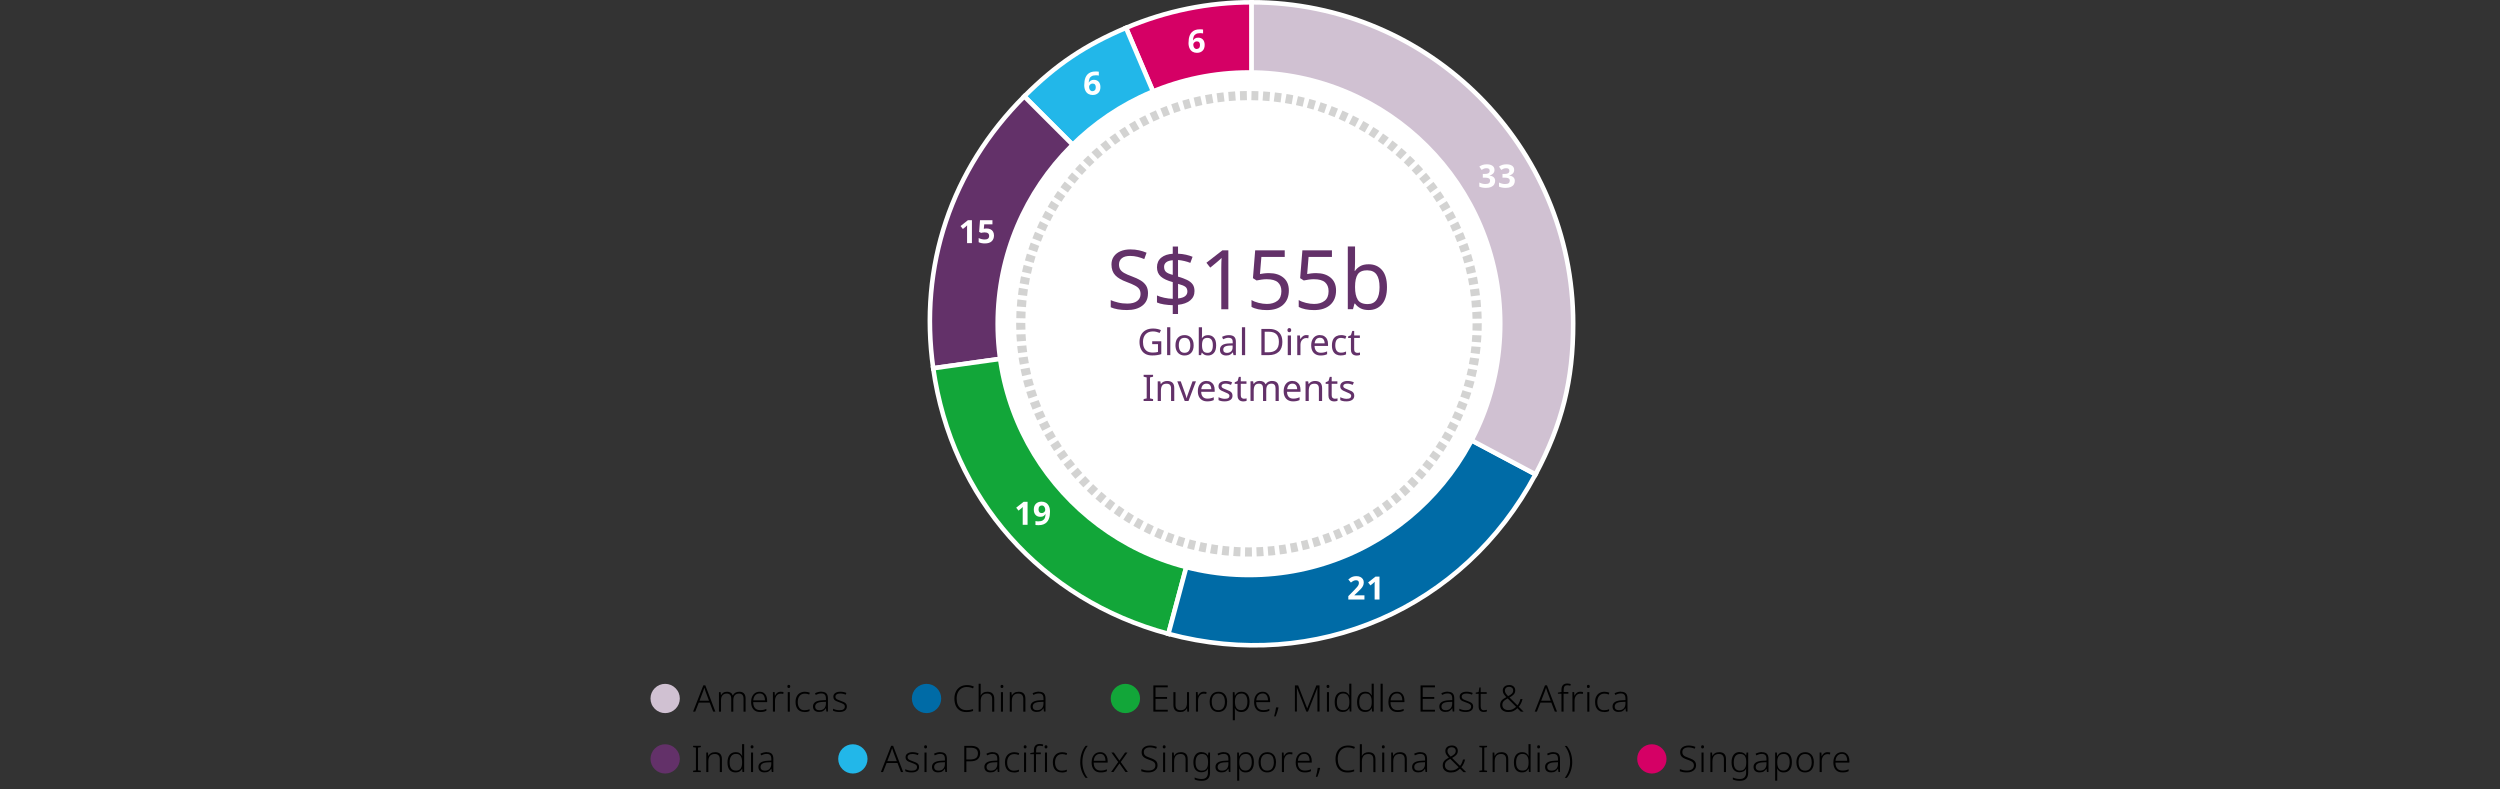 <?xml version="1.0" encoding="UTF-8"?>
<svg id="Layer_1" data-name="Layer 1" xmlns="http://www.w3.org/2000/svg" viewBox="0 0 545 172">
  <rect x="0" y="0" width="545" height="172" fill="#333333" stroke="none"/>
  <defs>
    <style>
      .cls-1, .cls-2 {
        fill: none;
      }

      .cls-3, .cls-4, .cls-5, .cls-2, .cls-6, .cls-7, .cls-8 {
        stroke-miterlimit: 10;
      }

      .cls-3, .cls-4, .cls-5, .cls-6, .cls-7, .cls-8 {
        stroke: #fff;
      }

      .cls-3, .cls-5, .cls-7, .cls-8 {
        fill-rule: evenodd;
      }

      .cls-3, .cls-9 {
        fill: #633169;
      }

      .cls-4, .cls-10 {
        fill: #d50065;
      }

      .cls-5, .cls-11 {
        fill: #006ba6;
      }

      .cls-2 {
        stroke: #d3d3d2;
        stroke-dasharray: 1.5 1;
        stroke-width: 2px;
      }

      .cls-12 {
        fill: #fff;
      }

      .cls-6, .cls-13 {
        fill: #22b7e9;
      }

      .cls-14, .cls-7 {
        fill: #d0c1d2;
      }

      .cls-15, .cls-8 {
        fill: #12a639;
      }
    </style>
  </defs>
  <g>
    <path class="cls-4" d="M272.85,70.53L245.47,6.07c8.73-3.7,17.9-5.57,27.39-5.57v70.03Z"/>
    <path class="cls-6" d="M272.85,70.53l-49.56-49.52c6.93-6.92,13.16-11.12,22.18-14.94l27.39,64.46Z"/>
    <path class="cls-3" d="M272.85,70.53l-69.41,9.75c-3.14-22.29,3.92-43.35,19.85-59.27l49.56,49.52Z"/>
    <path class="cls-8" d="M272.85,70.53l-18.14,67.65c-27.71-7.42-47.28-29.52-51.27-57.9l69.41-9.75Z"/>
    <path class="cls-5" d="M272.85,70.53l61.89,32.88c-15.59,29.3-47.95,43.36-80.03,34.77l18.14-67.65Z"/>
    <path class="cls-7" d="M272.85,70.53V.5c38.71,0,70.1,31.35,70.1,70.03,0,12.34-2.41,21.98-8.2,32.88l-61.89-32.88Z"/>
  </g>
  <path class="cls-12" d="M327.55,70.58c0,30.53-24.75,55.27-55.27,55.27s-55.28-24.75-55.28-55.27,24.75-55.28,55.28-55.28,55.27,24.75,55.27,55.28Z"/>
  <path class="cls-2" d="M322.02,70.58c0,27.47-22.27,49.75-49.75,49.75s-49.75-22.27-49.75-49.75,22.27-49.75,49.75-49.75,49.75,22.27,49.75,49.75Z"/>
  <g>
    <path class="cls-14" d="M148.2,152.27c0,.43-.08.83-.24,1.22-.16.38-.39.73-.7,1.04-.3.3-.65.53-1.03.69-.39.16-.79.24-1.22.24s-.84-.08-1.23-.24c-.39-.16-.73-.39-1.03-.69-.3-.31-.54-.65-.7-1.04-.16-.38-.24-.79-.24-1.22s.08-.83.24-1.22.39-.73.7-1.04c.3-.3.65-.53,1.03-.69.39-.16.79-.24,1.22-.24s.83.08,1.22.24c.38.16.73.39,1.04.7.3.31.54.65.7,1.04s.24.79.24,1.22Z"/>
    <g>
      <path d="M155.47,155.13l-.76-1.97h-2.37l-.78,1.97h-.47l2.24-5.73h.43l2.19,5.73h-.49ZM154.56,152.75l-.77-2.06c-.02-.07-.06-.19-.11-.35s-.1-.3-.14-.42c-.04.14-.09.28-.14.42-.05.14-.09.26-.12.36l-.79,2.06h2.07Z"/>
      <path d="M161.19,150.8c.42,0,.75.12.99.36.24.24.36.62.36,1.14v2.84h-.45v-2.82c0-.38-.09-.67-.26-.85-.17-.18-.41-.27-.7-.27-.41,0-.72.12-.94.36s-.33.6-.33,1.1v2.48h-.45v-2.82c0-.38-.09-.67-.26-.85-.17-.18-.41-.27-.7-.27-.41,0-.72.12-.94.37-.22.25-.33.63-.33,1.15v2.42h-.45v-4.26h.37l.06.67h.03c.11-.21.27-.39.48-.53.22-.15.49-.22.83-.22.31,0,.57.07.78.2.21.13.36.33.45.6h.03c.12-.26.3-.45.54-.59.25-.14.53-.21.86-.21Z"/>
      <path d="M165.6,150.8c.36,0,.67.08.91.25s.43.4.55.69c.12.29.18.63.18,1.01v.32h-3.04c0,.56.13.99.39,1.29.26.3.64.45,1.13.45.27,0,.5-.02.7-.06s.41-.12.65-.22v.42c-.21.1-.42.17-.63.21-.21.04-.45.06-.73.06-.63,0-1.12-.19-1.46-.58s-.51-.92-.51-1.59c0-.43.07-.82.22-1.16.15-.34.36-.6.64-.8.28-.19.61-.29,1.01-.29ZM165.59,151.18c-.39,0-.71.13-.95.39-.24.26-.39.63-.43,1.11h2.55c0-.45-.09-.81-.28-1.09-.19-.28-.49-.42-.89-.42Z"/>
      <path d="M170.23,150.8c.22,0,.42.02.58.07l-.06.42c-.09-.02-.17-.04-.26-.05-.09-.01-.18-.02-.27-.02-.4,0-.71.14-.93.43-.23.29-.34.67-.34,1.14v2.34h-.46v-4.26h.38l.05.8h.02c.11-.24.27-.45.48-.62.22-.17.48-.26.8-.26Z"/>
      <path d="M171.95,149.3c.21,0,.32.12.32.34s-.11.35-.32.35-.3-.12-.3-.35.1-.34.3-.34ZM172.18,150.88v4.26h-.45v-4.26h.45Z"/>
      <path d="M175.38,155.21c-.62,0-1.11-.19-1.44-.57-.34-.38-.51-.92-.51-1.61,0-.48.08-.88.26-1.21.17-.33.41-.59.72-.76.31-.17.66-.26,1.07-.26.21,0,.4.02.58.06.18.04.34.09.48.15l-.13.4c-.3-.13-.61-.2-.93-.2-.5,0-.89.16-1.16.49-.27.33-.41.77-.41,1.33s.12.97.36,1.3c.24.33.61.5,1.11.5.21,0,.41-.02.6-.06s.35-.1.5-.17v.41c-.14.07-.3.12-.48.16-.18.04-.39.06-.62.06Z"/>
      <path d="M179.07,150.8c.48,0,.84.12,1.07.35.23.23.35.6.35,1.11v2.86h-.34l-.09-.72h-.02c-.15.24-.34.43-.56.58-.22.15-.53.22-.93.22s-.73-.1-.96-.3c-.24-.2-.36-.5-.36-.89,0-.42.17-.74.52-.97.34-.22.85-.35,1.52-.38l.78-.04v-.3c0-.42-.08-.72-.25-.89-.17-.17-.42-.26-.74-.26-.22,0-.43.03-.63.08-.2.06-.41.14-.61.24l-.14-.37c.2-.1.42-.18.66-.25.24-.06.49-.1.74-.1ZM180.05,152.99l-.72.03c-.54.02-.95.11-1.22.28s-.4.41-.4.73c0,.26.08.46.25.6.17.14.39.2.68.2.44,0,.79-.13,1.03-.38.24-.25.37-.6.38-1.06v-.41Z"/>
      <path d="M184.62,154c0,.39-.14.69-.43.9-.29.21-.69.31-1.22.31-.3,0-.56-.03-.79-.08s-.42-.12-.57-.19v-.44c.19.1.4.17.64.24.24.06.49.09.74.09.42,0,.72-.07.9-.21.19-.14.28-.33.28-.58s-.1-.42-.29-.54c-.19-.13-.49-.25-.88-.39-.26-.09-.49-.18-.69-.27-.2-.09-.36-.21-.47-.36-.11-.15-.17-.34-.17-.6,0-.34.14-.61.42-.8.28-.19.65-.29,1.11-.29.26,0,.49.03.72.08.22.05.42.11.6.19l-.16.38c-.17-.07-.35-.14-.56-.18s-.42-.07-.62-.07c-.34,0-.6.06-.78.18-.19.12-.28.29-.28.51,0,.17.05.3.14.4.09.1.22.18.39.26.17.07.38.15.62.24.25.09.48.18.68.27.21.1.37.22.49.37.12.15.18.35.18.6Z"/>
    </g>
  </g>
  <g>
    <path class="cls-15" d="M248.53,152.27c0,.43-.08.83-.24,1.22-.16.38-.39.73-.7,1.04-.3.3-.65.53-1.03.69-.39.16-.79.24-1.22.24s-.84-.08-1.23-.24c-.39-.16-.73-.39-1.03-.69-.3-.31-.54-.65-.7-1.04-.16-.38-.24-.79-.24-1.22s.08-.83.24-1.22.39-.73.7-1.04c.3-.3.65-.53,1.03-.69.39-.16.79-.24,1.22-.24s.83.08,1.22.24c.38.16.73.39,1.04.7.3.31.54.65.7,1.04s.24.79.24,1.22Z"/>
    <g>
      <path d="M254.57,155.13h-3.14v-5.71h3.14v.42h-2.67v2.1h2.52v.41h-2.52v2.38h2.67v.42Z"/>
      <path d="M259.21,150.88v4.26h-.38l-.06-.73h-.02c-.12.23-.3.42-.54.58-.24.16-.54.23-.91.23-1,0-1.5-.52-1.5-1.55v-2.78h.46v2.75c0,.41.09.71.27.9.18.19.45.29.82.29.94,0,1.41-.54,1.41-1.62v-2.32h.46Z"/>
      <path d="M262.45,150.8c.22,0,.42.02.58.07l-.06.42c-.09-.02-.17-.04-.26-.05-.09-.01-.18-.02-.27-.02-.4,0-.71.14-.93.43-.23.29-.34.67-.34,1.14v2.34h-.46v-4.26h.38l.05.8h.02c.11-.24.27-.45.48-.62.22-.17.48-.26.8-.26Z"/>
      <path d="M267.51,153c0,.44-.07.83-.22,1.16-.15.33-.36.59-.65.77-.29.18-.63.28-1.04.28s-.73-.09-1.02-.27c-.28-.18-.5-.44-.65-.77s-.23-.72-.23-1.17c0-.69.17-1.23.52-1.62.34-.39.81-.58,1.41-.58.41,0,.75.09,1.03.28.28.18.49.44.64.77.14.33.22.72.22,1.16ZM264.17,153c0,.54.11.98.34,1.32.23.33.59.5,1.08.5s.86-.17,1.09-.5c.23-.33.35-.77.35-1.32,0-.35-.05-.66-.14-.94-.1-.27-.25-.48-.46-.64-.21-.15-.48-.23-.82-.23-.49,0-.85.16-1.09.48-.24.32-.36.76-.36,1.33Z"/>
      <path d="M270.66,150.8c.54,0,.97.18,1.28.55s.46.91.46,1.64-.16,1.28-.48,1.66c-.32.38-.75.57-1.3.57-.38,0-.68-.08-.91-.24-.23-.16-.39-.35-.5-.58h-.03c0,.14.01.29.02.44s.01.3.01.44v1.74h-.46v-6.14h.38l.06.8h.02c.11-.23.28-.44.51-.62s.55-.26.94-.26ZM270.6,151.2c-.47,0-.82.15-1.04.44s-.34.72-.34,1.28v.08c0,.61.11,1.06.33,1.36.22.3.56.45,1.02.45s.77-.16,1.01-.49c.23-.33.35-.78.35-1.36s-.11-1.01-.33-1.32-.55-.46-1-.46Z"/>
      <path d="M275.25,150.8c.36,0,.67.08.91.25s.43.4.55.69c.12.29.18.63.18,1.01v.32h-3.04c0,.56.13.99.39,1.29.26.3.64.45,1.13.45.27,0,.5-.02.7-.06s.41-.12.65-.22v.42c-.21.1-.42.17-.63.21-.21.04-.45.06-.73.06-.63,0-1.12-.19-1.46-.58s-.51-.92-.51-1.59c0-.43.07-.82.22-1.16.15-.34.36-.6.64-.8.28-.19.61-.29,1.01-.29ZM275.25,151.18c-.39,0-.71.13-.95.39-.24.26-.39.63-.43,1.11h2.55c0-.45-.09-.81-.28-1.09-.19-.28-.49-.42-.89-.42Z"/>
      <path d="M278.67,154.2l.03.1c-.06.29-.15.6-.26.94-.11.34-.22.65-.34.93h-.34c.2-.71.34-1.36.42-1.96h.5Z"/>
      <path d="M284.78,155.13l-2.05-5.22h-.03c.01.14.02.31.02.5s0,.39,0,.6v4.11h-.43v-5.71h.7l1.97,5.01h.02l1.99-5.01h.69v5.71h-.46v-4.16c0-.18,0-.37,0-.55,0-.19.01-.35.02-.5h-.02l-2.06,5.22h-.38Z"/>
      <path d="M289.49,149.3c.21,0,.32.12.32.34s-.11.35-.32.35-.3-.12-.3-.35.1-.34.3-.34ZM289.72,150.88v4.26h-.45v-4.26h.45Z"/>
      <path d="M292.74,155.21c-.57,0-1.01-.18-1.32-.55s-.46-.9-.46-1.61.16-1.3.48-1.68.77-.58,1.33-.58c.36,0,.65.08.87.23.22.15.39.35.5.58h.03c0-.13-.01-.27-.02-.42,0-.15-.01-.29-.01-.41v-1.73h.46v6.08h-.37l-.06-.74h-.02c-.11.22-.28.42-.5.58-.22.16-.53.24-.9.24ZM292.8,154.82c.49,0,.84-.15,1.05-.45s.31-.73.31-1.29v-.08c0-.59-.1-1.04-.31-1.35-.21-.31-.55-.47-1.02-.47s-.81.16-1.04.48c-.23.32-.35.78-.35,1.38s.11,1.02.34,1.32c.22.3.56.45,1.02.45Z"/>
      <path d="M297.62,155.21c-.57,0-1.01-.18-1.32-.55s-.46-.9-.46-1.61.16-1.3.48-1.68.77-.58,1.33-.58c.36,0,.65.08.87.23.22.15.39.35.5.58h.03c0-.13-.01-.27-.02-.42,0-.15-.01-.29-.01-.41v-1.73h.46v6.08h-.37l-.06-.74h-.02c-.11.22-.28.42-.5.58-.22.16-.53.24-.9.24ZM297.68,154.82c.49,0,.84-.15,1.05-.45s.31-.73.31-1.29v-.08c0-.59-.1-1.04-.31-1.35-.21-.31-.55-.47-1.02-.47s-.81.16-1.04.48c-.23.32-.35.78-.35,1.38s.11,1.02.34,1.32c.22.3.56.45,1.02.45Z"/>
      <path d="M301.43,155.13h-.46v-6.08h.46v6.08Z"/>
      <path d="M304.53,150.8c.36,0,.67.08.91.25s.43.4.55.69c.12.29.18.63.18,1.01v.32h-3.04c0,.56.13.99.39,1.29.26.3.64.45,1.13.45.27,0,.5-.02.7-.06s.41-.12.65-.22v.42c-.21.1-.42.17-.63.21-.21.04-.45.06-.73.06-.63,0-1.12-.19-1.46-.58s-.51-.92-.51-1.59c0-.43.07-.82.22-1.16.15-.34.36-.6.64-.8.28-.19.61-.29,1.01-.29ZM304.53,151.18c-.39,0-.71.13-.95.39-.24.26-.39.63-.43,1.11h2.55c0-.45-.09-.81-.28-1.09-.19-.28-.49-.42-.89-.42Z"/>
      <path d="M312.82,155.13h-3.14v-5.71h3.14v.42h-2.67v2.1h2.52v.41h-2.52v2.38h2.67v.42Z"/>
      <path d="M315.61,150.8c.48,0,.84.12,1.07.35.23.23.35.6.35,1.11v2.86h-.34l-.09-.72h-.02c-.15.24-.34.43-.56.58-.22.15-.53.22-.93.22s-.73-.1-.96-.3c-.24-.2-.36-.5-.36-.89,0-.42.17-.74.52-.97.34-.22.85-.35,1.52-.38l.78-.04v-.3c0-.42-.08-.72-.25-.89-.17-.17-.42-.26-.74-.26-.22,0-.43.03-.63.08-.2.06-.41.14-.61.24l-.14-.37c.2-.1.42-.18.66-.25.24-.06.49-.1.74-.1ZM316.58,152.99l-.72.03c-.54.02-.95.11-1.22.28s-.4.41-.4.73c0,.26.08.46.25.6.17.14.39.2.68.2.44,0,.79-.13,1.03-.38.24-.25.37-.6.38-1.06v-.41Z"/>
      <path d="M321.15,154c0,.39-.14.69-.43.9-.29.21-.69.31-1.22.31-.3,0-.56-.03-.79-.08s-.42-.12-.57-.19v-.44c.19.1.4.17.64.24.24.06.49.09.74.09.42,0,.72-.07.9-.21.19-.14.28-.33.28-.58s-.1-.42-.29-.54c-.19-.13-.49-.25-.88-.39-.26-.09-.49-.18-.69-.27-.2-.09-.36-.21-.47-.36-.11-.15-.17-.34-.17-.6,0-.34.14-.61.42-.8.28-.19.65-.29,1.11-.29.26,0,.49.03.72.08.22.05.42.11.6.19l-.16.38c-.17-.07-.35-.14-.56-.18s-.42-.07-.62-.07c-.34,0-.6.06-.78.18-.19.12-.28.29-.28.51,0,.17.05.3.14.4.09.1.22.18.39.26.17.07.38.15.62.24.25.09.48.18.68.27.21.1.37.22.49.37.12.15.18.35.18.6Z"/>
      <path d="M323.51,154.83c.12,0,.23,0,.34-.03.11-.02.2-.04.28-.07v.37c-.09.03-.19.06-.3.08-.11.02-.24.03-.38.03-.35,0-.62-.1-.82-.3s-.29-.52-.29-.96v-2.7h-.63v-.26l.63-.14.16-.98h.29v1.02h1.31v.37h-1.31v2.69c0,.6.24.9.72.9Z"/>
      <path d="M329.01,149.33c.39,0,.71.11.95.32.24.21.36.5.36.88,0,.35-.12.64-.35.88-.23.23-.53.45-.9.64l1.74,1.73c.15-.18.28-.38.38-.62.11-.24.19-.49.26-.76h.46c-.16.67-.43,1.23-.82,1.68l1.06,1.06h-.61l-.75-.75c-.25.25-.52.45-.83.6-.31.16-.69.23-1.15.23-.53,0-.96-.13-1.29-.4-.33-.26-.49-.64-.49-1.14,0-.29.05-.53.16-.73.11-.2.26-.38.46-.53.2-.15.44-.3.72-.45-.22-.23-.41-.46-.55-.67-.14-.21-.22-.46-.22-.74,0-.37.12-.67.38-.89.25-.22.59-.33,1.02-.33ZM328.68,152.26c-.25.13-.46.25-.63.38-.17.13-.31.27-.4.43-.09.16-.14.36-.14.59,0,.36.12.64.36.84.24.2.56.3.95.3s.72-.07.98-.2c.26-.13.5-.3.71-.51l-1.84-1.83ZM329,149.72c-.28,0-.5.07-.67.22-.17.15-.26.35-.26.6,0,.22.06.42.18.6.12.18.3.39.52.62.36-.18.64-.37.82-.55.19-.19.28-.42.28-.69,0-.25-.08-.44-.24-.58-.16-.14-.37-.22-.64-.22Z"/>
      <path d="M338.95,155.13l-.76-1.97h-2.37l-.78,1.97h-.47l2.24-5.73h.43l2.19,5.73h-.49ZM338.05,152.75l-.77-2.06c-.02-.07-.06-.19-.11-.35s-.1-.3-.14-.42c-.04.14-.09.28-.14.42-.05.14-.09.26-.12.36l-.79,2.06h2.07Z"/>
      <path d="M341.88,151.24h-1.02v3.89h-.46v-3.89h-.78v-.25l.78-.14v-.42c0-.49.1-.85.32-1.08.21-.23.53-.35.96-.35.15,0,.29.01.41.04s.23.05.34.08l-.1.38c-.1-.03-.2-.06-.31-.08-.11-.02-.22-.03-.33-.03-.29,0-.5.08-.62.24-.13.16-.19.43-.19.79v.44h1.02v.37Z"/>
      <path d="M344.53,150.8c.22,0,.42.02.58.07l-.06.42c-.09-.02-.17-.04-.26-.05-.09-.01-.18-.02-.27-.02-.4,0-.71.14-.93.43-.23.29-.34.67-.34,1.14v2.34h-.46v-4.26h.38l.05.8h.02c.11-.24.27-.45.48-.62.22-.17.48-.26.8-.26Z"/>
      <path d="M346.25,149.3c.21,0,.32.12.32.34s-.11.35-.32.35-.3-.12-.3-.35.1-.34.3-.34ZM346.48,150.88v4.26h-.45v-4.26h.45Z"/>
      <path d="M349.68,155.21c-.62,0-1.11-.19-1.44-.57-.34-.38-.51-.92-.51-1.61,0-.48.08-.88.26-1.21.17-.33.41-.59.72-.76.31-.17.66-.26,1.07-.26.21,0,.4.02.58.06.18.04.34.09.48.15l-.13.4c-.3-.13-.61-.2-.93-.2-.5,0-.89.16-1.16.49-.27.33-.41.77-.41,1.33s.12.97.36,1.3c.24.33.61.5,1.11.5.21,0,.41-.02.6-.06s.35-.1.5-.17v.41c-.14.07-.3.12-.48.16-.18.04-.39.06-.62.06Z"/>
      <path d="M353.37,150.8c.48,0,.84.12,1.07.35.23.23.35.6.35,1.11v2.86h-.34l-.09-.72h-.02c-.15.24-.34.43-.56.58-.22.15-.53.22-.93.22s-.73-.1-.96-.3c-.24-.2-.36-.5-.36-.89,0-.42.17-.74.52-.97.34-.22.85-.35,1.52-.38l.78-.04v-.3c0-.42-.08-.72-.25-.89-.17-.17-.42-.26-.74-.26-.22,0-.43.03-.63.08-.2.06-.41.14-.61.24l-.14-.37c.2-.1.42-.18.66-.25.24-.06.49-.1.74-.1ZM354.35,152.99l-.72.03c-.54.02-.95.11-1.22.28s-.4.41-.4.73c0,.26.08.46.25.6.17.14.39.2.68.2.44,0,.79-.13,1.03-.38.24-.25.37-.6.38-1.06v-.41Z"/>
    </g>
  </g>
  <g>
    <g>
      <path d="M210.8,149.76c-.47,0-.87.11-1.21.32-.34.21-.59.5-.77.88s-.27.81-.27,1.32.08.96.24,1.34c.16.38.4.67.72.88.32.21.72.31,1.2.31.28,0,.53-.02.76-.06.23-.04.45-.1.66-.16v.4c-.2.08-.42.13-.65.18-.24.04-.51.06-.82.06-.58,0-1.06-.12-1.44-.37-.39-.25-.68-.59-.87-1.03-.19-.44-.29-.96-.29-1.55s.11-1.07.32-1.51c.22-.44.53-.79.94-1.04.41-.25.9-.38,1.48-.38s1.06.11,1.5.32l-.18.4c-.42-.2-.86-.3-1.32-.3Z"/>
      <path d="M213.79,149.05v1.95c0,.21,0,.42-.02.61h.03c.11-.24.28-.43.53-.58.25-.16.55-.23.91-.23.49,0,.86.12,1.12.38s.39.64.39,1.18v2.78h-.46v-2.75c0-.41-.09-.7-.28-.9-.18-.19-.45-.29-.81-.29-.94,0-1.41.54-1.41,1.62v2.32h-.45v-6.08h.45Z"/>
      <path d="M218.42,149.3c.21,0,.32.12.32.34s-.11.35-.32.35-.3-.12-.3-.35.1-.34.3-.34ZM218.65,150.88v4.26h-.45v-4.26h.45Z"/>
      <path d="M222.05,150.8c.49,0,.86.12,1.11.38.26.25.38.64.38,1.18v2.78h-.46v-2.75c0-.41-.09-.7-.28-.9-.18-.19-.45-.29-.81-.29-.94,0-1.41.54-1.41,1.62v2.32h-.45v-4.26h.37l.06.74h.03c.11-.24.29-.43.53-.58.24-.16.54-.23.91-.23Z"/>
      <path d="M226.5,150.8c.48,0,.84.12,1.07.35.23.23.35.6.35,1.11v2.86h-.34l-.09-.72h-.02c-.15.24-.34.43-.56.58-.22.15-.53.22-.93.22s-.73-.1-.96-.3c-.24-.2-.36-.5-.36-.89,0-.42.17-.74.52-.97.34-.22.85-.35,1.52-.38l.78-.04v-.3c0-.42-.08-.72-.25-.89-.17-.17-.42-.26-.74-.26-.22,0-.43.03-.63.08-.2.06-.41.14-.61.24l-.14-.37c.2-.1.42-.18.66-.25.24-.06.49-.1.74-.1ZM227.48,152.99l-.72.03c-.54.02-.95.11-1.22.28s-.4.41-.4.73c0,.26.08.46.25.6.17.14.39.2.68.2.44,0,.79-.13,1.03-.38.24-.25.37-.6.38-1.06v-.41Z"/>
    </g>
    <path class="cls-11" d="M205.18,152.27c0,.43-.08.83-.24,1.22-.16.38-.39.73-.7,1.04-.3.3-.64.53-1.03.69-.39.16-.79.24-1.22.24s-.84-.08-1.23-.24c-.39-.16-.73-.39-1.03-.69-.3-.31-.54-.65-.7-1.04-.16-.38-.24-.79-.24-1.22s.08-.83.24-1.22c.16-.39.39-.73.7-1.04.3-.3.64-.53,1.03-.69.39-.16.79-.24,1.22-.24s.84.08,1.22.24c.38.16.73.39,1.04.7.31.31.54.65.7,1.04s.24.79.24,1.22Z"/>
  </g>
  <g>
    <path class="cls-9" d="M148.2,165.44c0,.43-.08.83-.24,1.22-.16.38-.39.73-.7,1.04-.3.3-.64.53-1.03.69-.39.16-.79.24-1.22.24s-.84-.08-1.23-.24c-.39-.16-.73-.39-1.03-.69-.31-.31-.54-.65-.7-1.04-.16-.38-.24-.79-.24-1.22s.08-.83.24-1.22.39-.73.7-1.04c.3-.3.64-.53,1.03-.69.39-.16.79-.24,1.22-.24s.83.08,1.22.24c.38.16.73.39,1.04.7.31.31.53.65.7,1.04.16.39.24.79.24,1.22Z"/>
    <g>
      <path d="M152.78,168.31h-1.68v-.29l.61-.09v-4.95l-.61-.1v-.29h1.68v.29l-.61.1v4.95l.61.09v.29Z"/>
      <path d="M155.89,163.97c.49,0,.86.13,1.11.38.26.25.38.64.38,1.18v2.78h-.46v-2.75c0-.41-.09-.7-.28-.9s-.45-.29-.81-.29c-.94,0-1.41.54-1.41,1.62v2.32h-.45v-4.26h.37l.06.74h.03c.11-.23.29-.43.53-.58.24-.15.54-.23.91-.23Z"/>
      <path d="M160.37,168.39c-.57,0-1.01-.18-1.32-.55s-.46-.9-.46-1.61.16-1.3.48-1.68c.32-.38.77-.58,1.33-.58.36,0,.65.08.87.23s.39.35.5.58h.03c0-.13-.01-.27-.02-.42,0-.15-.01-.29-.01-.41v-1.73h.46v6.08h-.37l-.06-.74h-.02c-.11.22-.28.42-.5.58-.22.16-.53.24-.9.24ZM160.42,167.99c.49,0,.84-.15,1.05-.45.21-.3.31-.73.31-1.29v-.08c0-.59-.1-1.04-.31-1.35s-.55-.47-1.02-.47-.81.16-1.04.48c-.23.32-.35.78-.35,1.38s.11,1.02.34,1.32c.22.3.56.45,1.02.45Z"/>
      <path d="M163.94,162.47c.21,0,.32.11.32.34s-.11.35-.32.35-.3-.12-.3-.35.1-.34.3-.34ZM164.17,164.05v4.26h-.45v-4.26h.45Z"/>
      <path d="M167.17,163.98c.48,0,.84.12,1.07.35s.35.61.35,1.11v2.86h-.34l-.09-.72h-.02c-.15.24-.34.43-.56.58-.22.15-.53.22-.93.22s-.73-.1-.96-.3-.36-.5-.36-.89c0-.42.17-.74.52-.97.34-.22.85-.35,1.52-.38l.78-.04v-.3c0-.42-.08-.72-.25-.89s-.42-.26-.74-.26c-.22,0-.43.03-.63.08-.2.06-.41.14-.61.24l-.14-.37c.2-.1.42-.18.66-.25.24-.06.49-.1.74-.1ZM168.14,166.16l-.72.03c-.54.02-.95.11-1.22.28s-.4.41-.4.73c0,.26.08.46.25.6.17.14.39.2.68.2.44,0,.79-.12,1.03-.38.24-.25.37-.6.38-1.06v-.41Z"/>
    </g>
  </g>
  <g>
    <path class="cls-10" d="M363.3,165.44c0,.43-.08.83-.24,1.22-.16.38-.39.73-.7,1.04-.3.3-.64.53-1.03.69-.39.16-.79.24-1.22.24s-.84-.08-1.23-.24c-.39-.16-.73-.39-1.03-.69-.31-.31-.54-.65-.7-1.04-.16-.38-.24-.79-.24-1.22s.08-.83.24-1.22.39-.73.7-1.04c.3-.3.64-.53,1.03-.69.39-.16.79-.24,1.22-.24s.83.08,1.22.24c.38.16.73.39,1.04.7.31.31.53.65.7,1.04.16.39.24.79.24,1.22Z"/>
    <g>
      <path d="M369.74,166.82c0,.34-.08.63-.26.86s-.41.41-.7.53c-.3.12-.64.18-1.02.18-.34,0-.64-.02-.9-.07-.26-.05-.47-.11-.66-.18v-.46c.2.08.44.15.71.21.27.06.56.09.88.09.44,0,.79-.09,1.07-.28.27-.19.41-.47.41-.84,0-.22-.05-.41-.16-.56-.1-.15-.26-.27-.48-.38-.22-.11-.49-.22-.83-.33-.32-.11-.6-.23-.82-.36-.23-.13-.41-.3-.53-.5-.12-.2-.18-.45-.18-.76s.08-.58.24-.79c.16-.21.37-.38.65-.49.27-.11.59-.17.94-.17.28,0,.54.03.79.08.25.05.49.13.71.22l-.16.4c-.45-.19-.9-.29-1.36-.29-.4,0-.72.09-.96.26-.25.17-.37.43-.37.76,0,.25.05.44.16.59.11.15.26.27.46.37.2.1.45.2.74.3.34.12.63.24.87.37.24.13.43.29.56.48s.2.44.2.74Z"/>
      <path d="M371.15,162.47c.21,0,.32.11.32.34s-.11.35-.32.35-.3-.12-.3-.35.1-.34.3-.34ZM371.38,164.05v4.26h-.45v-4.26h.45Z"/>
      <path d="M374.78,163.97c.49,0,.86.13,1.11.38.26.25.38.64.38,1.18v2.78h-.46v-2.75c0-.41-.09-.7-.28-.9s-.45-.29-.81-.29c-.94,0-1.41.54-1.41,1.62v2.32h-.45v-4.26h.37l.06.74h.03c.11-.23.29-.43.53-.58.24-.15.54-.23.91-.23Z"/>
      <path d="M379.28,163.97c.34,0,.61.06.84.19.22.13.4.31.53.54h.02l.07-.65h.37v4.39c0,.56-.14,1-.43,1.31-.29.31-.75.47-1.4.47-.32,0-.6-.03-.85-.08-.25-.05-.47-.12-.67-.21v-.44c.2.1.43.18.69.24.26.06.54.09.84.09.46,0,.81-.12,1.03-.37.22-.25.33-.58.33-1v-.25c0-.11,0-.22,0-.34,0-.11.01-.22.02-.33h-.02c-.12.28-.3.49-.54.62s-.54.21-.88.21c-.55,0-.99-.19-1.29-.56-.31-.37-.46-.91-.46-1.62s.15-1.23.46-1.64.75-.6,1.34-.6ZM379.33,164.37c-.46,0-.8.16-1.03.48-.23.32-.34.78-.34,1.36s.11,1.02.34,1.33c.23.3.56.46.99.46.35,0,.63-.07.83-.22s.34-.34.43-.59c.08-.25.13-.54.13-.86v-.27c0-.54-.1-.96-.3-1.26-.2-.29-.55-.44-1.04-.44Z"/>
      <path d="M384.11,163.98c.48,0,.84.12,1.07.35s.35.61.35,1.11v2.86h-.34l-.09-.72h-.02c-.15.24-.34.43-.56.58-.22.15-.53.22-.93.22s-.73-.1-.96-.3-.36-.5-.36-.89c0-.42.17-.74.52-.97.34-.22.85-.35,1.52-.38l.78-.04v-.3c0-.42-.08-.72-.25-.89s-.42-.26-.74-.26c-.22,0-.43.03-.63.08-.2.06-.41.14-.61.24l-.14-.37c.2-.1.42-.18.66-.25.24-.06.49-.1.74-.1ZM385.09,166.16l-.72.03c-.54.02-.95.11-1.22.28s-.4.41-.4.73c0,.26.08.46.25.6.17.14.39.2.68.2.44,0,.79-.12,1.03-.38.24-.25.37-.6.38-1.06v-.41Z"/>
      <path d="M388.89,163.97c.54,0,.97.18,1.28.55s.46.91.46,1.64-.16,1.28-.48,1.66c-.32.38-.75.57-1.3.57-.38,0-.68-.08-.91-.24-.23-.16-.39-.35-.5-.58h-.03c0,.14.01.29.02.44s.01.3.01.44v1.74h-.46v-6.14h.38l.06.8h.02c.11-.23.28-.44.51-.62.23-.18.55-.26.94-.26ZM388.82,164.37c-.47,0-.82.15-1.04.44-.22.3-.34.72-.34,1.28v.08c0,.61.11,1.06.33,1.36.22.3.56.45,1.02.45s.77-.16,1.01-.49c.23-.33.35-.78.35-1.36s-.11-1.01-.33-1.32-.55-.46-1-.46Z"/>
      <path d="M395.42,166.18c0,.44-.07.83-.22,1.16-.15.33-.36.59-.65.77-.29.18-.63.28-1.04.28s-.73-.09-1.02-.27-.5-.44-.65-.77-.23-.72-.23-1.17c0-.69.17-1.23.52-1.62.34-.39.81-.58,1.41-.58.41,0,.75.09,1.03.28.28.18.49.44.64.77.14.33.22.72.22,1.16ZM392.09,166.18c0,.54.11.98.34,1.32.23.33.59.5,1.08.5s.86-.17,1.09-.5c.23-.33.35-.77.35-1.32,0-.35-.05-.66-.14-.94s-.25-.49-.46-.64c-.21-.15-.48-.23-.82-.23-.49,0-.85.16-1.09.48-.24.32-.36.76-.36,1.33Z"/>
      <path d="M398.42,163.98c.22,0,.42.02.58.07l-.06.42c-.09-.02-.17-.04-.26-.05-.09-.01-.18-.02-.27-.02-.4,0-.71.14-.93.43-.23.29-.34.67-.34,1.14v2.34h-.46v-4.26h.38l.05.8h.02c.11-.24.27-.45.48-.62.22-.17.48-.26.8-.26Z"/>
      <path d="M401.53,163.97c.36,0,.67.08.91.25s.43.4.55.69c.12.29.18.63.18,1.01v.32h-3.04c0,.56.13.99.39,1.29s.64.45,1.13.45c.27,0,.5-.02.7-.06.2-.04.41-.12.65-.22v.42c-.21.1-.42.17-.63.21-.21.04-.45.06-.73.06-.63,0-1.12-.19-1.46-.58s-.51-.92-.51-1.59c0-.43.07-.82.22-1.16.15-.34.36-.6.64-.8.28-.19.61-.29,1.01-.29ZM401.52,164.35c-.39,0-.71.13-.95.39s-.39.63-.43,1.11h2.55c0-.45-.09-.81-.28-1.09-.19-.28-.49-.42-.89-.42Z"/>
    </g>
  </g>
  <rect class="cls-1" x="141.82" y="145.03" width="253.03" height="12.64"/>
  <rect class="cls-1" x="133.68" y="155.47" width="19.64" height="6.77"/>
  <g>
    <path class="cls-9" d="M250.26,63.98c0,1.14-.41,2.03-1.24,2.66-.83.64-1.94.95-3.35.95-.72,0-1.39-.05-2-.16-.61-.11-1.12-.26-1.53-.45v-1.55c.43.19.97.37,1.61.52.64.16,1.31.23,1.99.23.95,0,1.67-.19,2.16-.56.49-.37.74-.88.74-1.51,0-.42-.09-.77-.27-1.06s-.49-.55-.94-.79c-.44-.24-1.05-.5-1.82-.79-1.1-.4-1.93-.88-2.48-1.46-.55-.58-.83-1.36-.83-2.36,0-.67.17-1.25.52-1.75.35-.49.83-.87,1.44-1.13.61-.26,1.33-.4,2.14-.4.7,0,1.34.07,1.93.2.59.13,1.13.31,1.62.52l-.5,1.39c-.44-.19-.93-.35-1.46-.49-.53-.13-1.07-.2-1.62-.2-.8,0-1.41.17-1.82.51-.41.34-.61.8-.61,1.36,0,.43.09.79.27,1.08.18.29.47.55.88.78.41.23.96.48,1.66.73.76.28,1.4.57,1.92.89s.92.7,1.19,1.14.41,1,.41,1.67Z"/>
    <path class="cls-9" d="M255.66,68.46v-1.93c-.66-.01-1.3-.07-1.93-.17-.62-.1-1.13-.24-1.51-.42v-1.53c.41.19.93.36,1.57.5.64.14,1.26.22,1.87.23v-3.64c-1.19-.32-2.06-.73-2.61-1.22s-.83-1.16-.83-2.02.31-1.58.93-2.09,1.46-.79,2.51-.85v-1.58h1.15v1.57c.64.02,1.21.1,1.74.22s1,.27,1.43.45l-.49,1.33c-.38-.16-.81-.29-1.27-.4-.46-.11-.93-.19-1.41-.23v3.62c.79.23,1.45.47,1.98.73.53.26.93.58,1.2.95.27.38.41.87.41,1.47,0,.84-.31,1.52-.94,2.04-.62.52-1.51.84-2.65.96v2h-1.15ZM255.66,59.92v-3.19c-.65.05-1.12.2-1.43.45s-.46.58-.46.97c0,.48.13.85.4,1.11.27.26.77.48,1.49.66ZM256.81,65.06c.71-.07,1.22-.24,1.55-.5.32-.26.49-.59.49-1,0-.46-.14-.8-.43-1.03s-.82-.44-1.6-.65v3.17Z"/>
    <path class="cls-9" d="M267.79,67.42h-1.55v-8.98c0-.52,0-.93.02-1.24.01-.31.03-.64.05-.97-.19.19-.37.35-.53.49-.16.13-.36.3-.58.5l-1.37,1.12-.83-1.06,3.47-2.7h1.31v12.85Z"/>
    <path class="cls-9" d="M276.65,59.54c1.31,0,2.35.33,3.14.99.79.66,1.18,1.59,1.18,2.79,0,1.33-.42,2.38-1.27,3.14s-2.02,1.14-3.54,1.14c-.67,0-1.3-.06-1.87-.18-.58-.12-1.06-.29-1.46-.52v-1.49c.43.26.96.47,1.58.62.62.15,1.21.23,1.77.23.95,0,1.71-.23,2.29-.68.58-.45.87-1.15.87-2.1,0-.84-.26-1.48-.77-1.94-.52-.45-1.33-.67-2.45-.67-.34,0-.72.03-1.15.09-.43.06-.78.12-1.04.18l-.79-.5.49-6.07h6.44v1.44h-5.09l-.31,3.73c.2-.04.48-.08.83-.13.35-.05.73-.07,1.15-.07Z"/>
    <path class="cls-9" d="M286.94,59.54c1.31,0,2.35.33,3.14.99.79.66,1.18,1.59,1.18,2.79,0,1.33-.42,2.38-1.27,3.14s-2.02,1.14-3.54,1.14c-.67,0-1.3-.06-1.87-.18-.58-.12-1.06-.29-1.46-.52v-1.49c.43.26.96.47,1.58.62.62.15,1.21.23,1.77.23.95,0,1.71-.23,2.29-.68.58-.45.87-1.15.87-2.1,0-.84-.26-1.48-.77-1.94-.52-.45-1.33-.67-2.45-.67-.34,0-.72.03-1.15.09-.43.06-.78.12-1.04.18l-.79-.5.49-6.07h6.44v1.44h-5.09l-.31,3.73c.2-.04.48-.08.83-.13.35-.05.73-.07,1.15-.07Z"/>
    <path class="cls-9" d="M295.4,53.74v3.33c0,.41,0,.79-.03,1.14s-.04.63-.06.84h.09c.28-.41.65-.75,1.13-1.03.48-.28,1.1-.41,1.85-.41,1.2,0,2.16.42,2.89,1.25.73.83,1.09,2.08,1.09,3.73s-.37,2.9-1.1,3.74c-.73.84-1.69,1.26-2.88,1.26-.76,0-1.37-.14-1.85-.41s-.86-.61-1.13-.99h-.13l-.32,1.22h-1.13v-13.68h1.58ZM298.12,58.92c-1.03,0-1.74.29-2.13.88-.39.59-.59,1.5-.59,2.74v.07c0,1.19.2,2.1.59,2.73.39.63,1.11.95,2.17.95.86,0,1.51-.32,1.94-.95.43-.64.64-1.55.64-2.75,0-2.44-.87-3.65-2.61-3.65Z"/>
    <path class="cls-9" d="M251.18,74.4h1.98v2.8c-.31.1-.62.18-.94.22-.31.05-.67.07-1.07.07-.59,0-1.09-.12-1.5-.36s-.71-.58-.92-1.02c-.21-.44-.32-.96-.32-1.56s.12-1.11.35-1.55c.23-.44.57-.78,1.01-1.02.44-.24.98-.36,1.6-.36.32,0,.62.03.91.09.29.06.55.14.8.25l-.27.62c-.2-.09-.43-.16-.68-.23-.25-.07-.52-.1-.79-.1-.68,0-1.21.21-1.6.62-.38.41-.57.97-.57,1.68,0,.45.07.85.22,1.2.15.35.38.62.69.82.31.19.73.29,1.24.29.25,0,.46-.01.64-.04.18-.03.34-.06.48-.1v-1.7h-1.26v-.64Z"/>
    <path class="cls-9" d="M255.13,77.42h-.7v-6.08h.7v6.08Z"/>
    <path class="cls-9" d="M260.22,75.27c0,.71-.18,1.26-.54,1.65-.36.39-.85.58-1.46.58-.38,0-.72-.09-1.01-.26-.3-.17-.53-.43-.7-.76-.17-.33-.26-.74-.26-1.21,0-.71.18-1.26.53-1.64.35-.38.84-.58,1.46-.58.38,0,.73.09,1.02.26.3.17.53.42.7.75.17.33.25.73.25,1.2ZM256.98,75.27c0,.51.1.91.3,1.2.2.3.52.44.96.44s.75-.15.95-.44c.2-.3.3-.7.3-1.2s-.1-.9-.3-1.19c-.2-.29-.52-.43-.96-.43s-.75.14-.95.43c-.2.29-.3.69-.3,1.19Z"/>
    <path class="cls-9" d="M262.04,71.34v1.48c0,.18,0,.35-.01.51,0,.16-.02.28-.03.37h.04c.12-.18.29-.33.5-.46.21-.12.49-.18.82-.18.53,0,.96.19,1.28.56.32.37.48.92.48,1.66s-.16,1.29-.49,1.66c-.33.37-.75.56-1.28.56-.34,0-.61-.06-.82-.18-.21-.12-.38-.27-.5-.44h-.06l-.14.54h-.5v-6.08h.7ZM263.25,73.65c-.46,0-.77.13-.95.39s-.26.67-.26,1.22v.03c0,.53.09.93.26,1.21.17.28.49.42.96.42.38,0,.67-.14.86-.42.19-.28.28-.69.28-1.22,0-1.08-.39-1.62-1.16-1.62Z"/>
    <path class="cls-9" d="M267.88,73.06c.52,0,.91.11,1.16.34.25.23.38.59.38,1.1v2.92h-.51l-.14-.61h-.03c-.19.23-.38.41-.59.52-.21.11-.49.17-.85.17-.39,0-.71-.1-.97-.31-.26-.21-.38-.53-.38-.96s.17-.76.5-.99.85-.36,1.55-.38l.73-.02v-.26c0-.36-.08-.61-.23-.74s-.37-.21-.66-.21c-.22,0-.44.03-.64.1-.2.07-.39.14-.57.23l-.22-.53c.19-.1.41-.19.66-.26.26-.07.52-.11.8-.11ZM268.72,75.32l-.63.02c-.53.02-.9.11-1.11.26-.21.15-.31.36-.31.63,0,.24.07.42.22.53.15.11.33.17.56.17.36,0,.66-.1.9-.3.24-.2.36-.51.36-.92v-.38Z"/>
    <path class="cls-9" d="M271.44,77.42h-.7v-6.08h.7v6.08Z"/>
    <path class="cls-9" d="M279.56,74.51c0,.97-.26,1.69-.79,2.18-.53.49-1.26.73-2.2.73h-1.59v-5.71h1.76c.57,0,1.07.11,1.49.32.42.21.75.53.98.94.23.42.34.93.34,1.54ZM278.8,74.53c0-.76-.19-1.32-.56-1.68s-.91-.53-1.6-.53h-.94v4.48h.78c1.55,0,2.32-.76,2.32-2.27Z"/>
    <path class="cls-9" d="M281.08,71.52c.11,0,.2.04.28.11.08.07.12.19.12.34s-.04.27-.12.34c-.08.07-.18.11-.28.11-.12,0-.22-.04-.3-.11-.08-.07-.12-.19-.12-.34s.04-.27.12-.34c.08-.07.18-.11.3-.11ZM281.43,73.13v4.29h-.7v-4.29h.7Z"/>
    <path class="cls-9" d="M284.79,73.05c.08,0,.17,0,.26.01s.17.02.25.04l-.09.65c-.07-.02-.15-.03-.23-.04-.08-.01-.16-.02-.23-.02-.22,0-.42.06-.62.18-.19.12-.35.29-.46.5-.11.22-.17.47-.17.76v2.29h-.7v-4.29h.58l.08.78h.03c.13-.23.31-.44.53-.61.22-.17.48-.26.78-.26Z"/>
    <path class="cls-9" d="M287.75,73.05c.36,0,.68.08.94.24s.47.39.61.68c.14.29.21.63.21,1.02v.42h-2.94c.01.49.13.85.37,1.11s.57.38,1,.38c.27,0,.51-.03.72-.08.21-.05.43-.12.65-.22v.62c-.22.1-.44.17-.65.21-.21.04-.47.07-.76.07-.41,0-.77-.08-1.08-.25-.31-.17-.55-.41-.72-.74-.17-.33-.26-.73-.26-1.21s.08-.87.24-1.21.38-.59.66-.78c.29-.18.62-.27,1-.27ZM287.74,73.63c-.34,0-.6.11-.8.32-.19.22-.31.52-.35.9h2.18c0-.36-.09-.66-.26-.88-.17-.23-.43-.34-.78-.34Z"/>
    <path class="cls-9" d="M292.32,77.5c-.38,0-.72-.08-1.02-.23-.29-.15-.52-.39-.69-.72-.17-.33-.25-.74-.25-1.25s.09-.96.26-1.29c.17-.33.41-.57.72-.73.3-.15.65-.23,1.03-.23.21,0,.42.02.63.07.21.05.37.1.5.16l-.22.58c-.13-.05-.28-.09-.45-.14-.17-.04-.33-.06-.48-.06-.84,0-1.26.54-1.26,1.62,0,.52.1.91.31,1.19.21.27.51.41.92.41.23,0,.43-.02.62-.07.18-.05.35-.11.5-.18v.62c-.14.07-.3.13-.48.17s-.38.06-.63.06Z"/>
    <path class="cls-9" d="M295.88,76.92c.11,0,.22,0,.33-.02s.2-.04.27-.06v.54c-.07.04-.18.07-.32.09s-.27.04-.4.04c-.22,0-.43-.04-.62-.12-.19-.08-.34-.21-.46-.4-.12-.19-.18-.46-.18-.81v-2.5h-.61v-.34l.62-.28.28-.91h.42v.98h1.24v.54h-1.24v2.48c0,.26.06.46.19.58.13.13.29.19.48.19Z"/>
    <path class="cls-9" d="M251.37,87.42h-2.06v-.42l.67-.15v-4.57l-.67-.16v-.42h2.06v.42l-.67.16v4.57l.67.15v.42Z"/>
    <path class="cls-9" d="M254.44,83.05c.51,0,.9.13,1.16.38.26.25.39.65.39,1.2v2.79h-.7v-2.74c0-.69-.32-1.03-.96-1.03-.48,0-.8.13-.98.4-.18.27-.27.65-.27,1.15v2.22h-.7v-4.29h.57l.1.58h.04c.14-.22.33-.39.58-.5.25-.11.5-.16.78-.16Z"/>
    <path class="cls-9" d="M258.27,87.42l-1.62-4.29h.75l.91,2.53c.04.12.09.25.14.39.05.14.09.28.13.42.04.13.06.24.08.33h.03c.02-.09.05-.2.09-.33.04-.14.09-.27.14-.42.05-.14.09-.27.14-.39l.91-2.53h.75l-1.63,4.29h-.81Z"/>
    <path class="cls-9" d="M263.04,83.05c.36,0,.68.08.94.24s.47.39.61.68c.14.29.21.63.21,1.02v.42h-2.94c.01.49.13.85.37,1.11s.57.38,1,.38c.27,0,.51-.03.72-.08.21-.05.43-.12.65-.22v.62c-.22.1-.44.17-.65.21-.21.04-.47.07-.76.07-.41,0-.77-.08-1.08-.25-.31-.17-.55-.41-.72-.74-.17-.33-.26-.73-.26-1.21s.08-.87.24-1.21.38-.59.66-.78c.29-.18.62-.27,1-.27ZM263.03,83.63c-.34,0-.6.11-.8.32-.19.22-.31.52-.35.9h2.18c0-.36-.09-.66-.26-.88-.17-.23-.43-.34-.78-.34Z"/>
    <path class="cls-9" d="M268.69,86.24c0,.42-.15.73-.46.94-.31.21-.73.32-1.25.32-.3,0-.56-.02-.77-.07-.22-.05-.41-.11-.57-.2v-.64c.17.09.38.16.62.24.24.07.49.11.74.11.36,0,.62-.06.78-.17.16-.11.24-.27.24-.46,0-.11-.03-.2-.09-.29-.06-.08-.16-.17-.32-.26-.15-.08-.37-.18-.65-.29-.28-.11-.51-.21-.71-.32-.2-.11-.35-.23-.46-.38-.11-.15-.16-.34-.16-.58,0-.36.15-.64.44-.84s.68-.3,1.16-.3c.26,0,.51.03.73.08s.44.12.64.21l-.24.56c-.18-.07-.37-.14-.57-.19-.2-.05-.4-.08-.61-.08-.29,0-.51.05-.66.14-.15.09-.23.22-.23.38,0,.12.03.22.1.3.07.08.19.16.35.24.16.08.38.17.65.27.27.1.5.21.7.31.19.11.34.24.44.39.1.15.15.34.15.57Z"/>
    <path class="cls-9" d="M271.16,86.92c.11,0,.22,0,.33-.02s.2-.04.27-.06v.54c-.07.04-.18.07-.32.09s-.27.04-.4.04c-.22,0-.43-.04-.62-.12-.19-.08-.34-.21-.46-.4-.12-.19-.18-.46-.18-.81v-2.5h-.61v-.34l.62-.28.28-.91h.42v.98h1.24v.54h-1.24v2.48c0,.26.06.46.19.58.13.13.29.19.48.19Z"/>
    <path class="cls-9" d="M277.32,83.05c.49,0,.85.13,1.09.38.24.25.36.65.36,1.2v2.79h-.7v-2.76c0-.68-.29-1.02-.87-1.02-.42,0-.71.12-.89.36-.18.24-.27.59-.27,1.05v2.37h-.7v-2.76c0-.68-.29-1.02-.88-1.02-.43,0-.73.13-.9.4-.17.27-.25.65-.25,1.15v2.22h-.7v-4.29h.57l.1.58h.04c.13-.22.31-.39.54-.5.23-.11.47-.16.72-.16.67,0,1.11.24,1.31.72h.04c.14-.25.34-.43.58-.54.25-.12.51-.18.79-.18Z"/>
    <path class="cls-9" d="M281.75,83.05c.36,0,.68.08.94.24s.47.39.61.68c.14.29.21.63.21,1.02v.42h-2.94c.01.49.13.85.37,1.11s.57.38,1,.38c.27,0,.51-.03.72-.08.21-.05.43-.12.65-.22v.62c-.22.1-.44.17-.65.21-.21.04-.47.07-.76.07-.41,0-.77-.08-1.08-.25-.31-.17-.55-.41-.72-.74-.17-.33-.26-.73-.26-1.21s.08-.87.24-1.21.38-.59.66-.78c.29-.18.62-.27,1-.27ZM281.75,83.63c-.34,0-.6.11-.8.32-.19.22-.31.52-.35.9h2.18c0-.36-.09-.66-.26-.88-.17-.23-.43-.34-.78-.34Z"/>
    <path class="cls-9" d="M286.67,83.05c.51,0,.9.13,1.16.38.26.25.39.65.39,1.2v2.79h-.7v-2.74c0-.69-.32-1.03-.96-1.03-.48,0-.8.13-.98.4-.18.27-.27.65-.27,1.15v2.22h-.7v-4.29h.57l.1.58h.04c.14-.22.33-.39.58-.5.25-.11.5-.16.78-.16Z"/>
    <path class="cls-9" d="M290.98,86.92c.11,0,.22,0,.33-.02s.2-.04.27-.06v.54c-.07.04-.18.07-.32.09s-.27.04-.4.04c-.22,0-.43-.04-.62-.12-.19-.08-.34-.21-.46-.4-.12-.19-.18-.46-.18-.81v-2.5h-.61v-.34l.62-.28.28-.91h.42v.98h1.24v.54h-1.24v2.48c0,.26.06.46.19.58.13.13.29.19.48.19Z"/>
    <path class="cls-9" d="M295.23,86.24c0,.42-.15.73-.46.94-.31.21-.73.32-1.25.32-.3,0-.56-.02-.77-.07-.22-.05-.41-.11-.57-.2v-.64c.17.09.38.16.62.24.24.07.49.11.74.11.36,0,.62-.06.78-.17.16-.11.24-.27.24-.46,0-.11-.03-.2-.09-.29-.06-.08-.16-.17-.32-.26-.15-.08-.37-.18-.65-.29-.28-.11-.51-.21-.71-.32-.2-.11-.35-.23-.46-.38-.11-.15-.16-.34-.16-.58,0-.36.15-.64.44-.84s.68-.3,1.16-.3c.26,0,.51.03.73.08s.44.12.64.21l-.24.56c-.18-.07-.37-.14-.57-.19-.2-.05-.4-.08-.61-.08-.29,0-.51.05-.66.14-.15.09-.23.22-.23.38,0,.12.03.22.1.3.07.08.19.16.35.24.16.08.38.17.65.27.27.1.5.21.7.31.19.11.34.24.44.39.1.15.15.34.15.57Z"/>
  </g>
  <rect class="cls-1" x="141.87" y="33.65" width="60.72" height="87.79"/>
  <rect class="cls-1" x="343.07" y="33.65" width="60.72" height="87.79"/>
  <rect class="cls-1" x="222.5" y="59.61" width="19.67" height="18.71"/>
  <rect class="cls-1" x="302.34" y="59.59" width="19.67" height="18.71"/>
  <rect class="cls-1" x="261.85" y="20.83" width="20.79" height="32.9"/>
  <rect class="cls-1" x="261.85" y="87.42" width="20.79" height="32.9"/>
  <g>
    <path class="cls-13" d="M189.12,165.44c0,.43-.08.83-.24,1.22-.16.38-.39.73-.7,1.04-.3.3-.64.53-1.03.69-.39.16-.79.24-1.22.24s-.84-.08-1.23-.24c-.39-.16-.73-.39-1.03-.69-.31-.31-.54-.65-.7-1.04-.16-.38-.24-.79-.24-1.22s.08-.83.24-1.22.39-.73.7-1.04c.3-.3.64-.53,1.03-.69.39-.16.79-.24,1.22-.24s.83.08,1.22.24c.38.16.73.39,1.04.7.31.31.53.65.7,1.04.16.39.24.79.24,1.22Z"/>
    <g>
      <path d="M196.41,168.31l-.76-1.97h-2.37l-.78,1.97h-.47l2.24-5.73h.43l2.19,5.73h-.49ZM195.5,165.92l-.77-2.06c-.02-.07-.06-.19-.11-.35-.05-.16-.1-.3-.14-.42-.04.14-.09.28-.14.42-.05.14-.09.26-.12.36l-.79,2.06h2.07Z"/>
      <path d="M200.36,167.18c0,.39-.14.69-.43.9-.29.21-.69.31-1.22.31-.3,0-.56-.03-.79-.08s-.42-.12-.57-.19v-.44c.19.1.4.17.64.24.24.06.49.09.74.09.42,0,.72-.07.9-.21.19-.14.28-.33.28-.58s-.1-.41-.29-.54c-.19-.12-.49-.25-.88-.39-.26-.09-.49-.18-.69-.27-.2-.09-.36-.21-.47-.36-.11-.15-.17-.35-.17-.6,0-.34.14-.61.42-.8.28-.19.65-.29,1.11-.29.26,0,.49.03.72.08.22.05.42.11.6.19l-.16.38c-.17-.07-.35-.14-.56-.18-.21-.05-.42-.07-.62-.07-.34,0-.6.06-.78.18-.19.12-.28.29-.28.51,0,.17.05.31.14.4.09.1.22.18.39.26.17.07.38.15.62.24.25.09.48.18.68.27.21.1.37.22.49.37.12.15.18.35.18.6Z"/>
      <path d="M201.77,162.47c.21,0,.32.11.32.34s-.11.35-.32.35-.3-.12-.3-.35.1-.34.3-.34ZM201.99,164.05v4.26h-.45v-4.26h.45Z"/>
      <path d="M205.01,163.98c.48,0,.84.12,1.07.35s.35.61.35,1.11v2.86h-.34l-.09-.72h-.02c-.15.24-.34.43-.56.58-.22.15-.53.22-.93.22s-.73-.1-.96-.3-.36-.5-.36-.89c0-.42.17-.74.52-.97.34-.22.85-.35,1.52-.38l.78-.04v-.3c0-.42-.08-.72-.25-.89s-.42-.26-.74-.26c-.22,0-.43.03-.63.08-.2.06-.41.14-.61.24l-.14-.37c.2-.1.42-.18.66-.25.24-.06.49-.1.74-.1ZM205.99,166.16l-.72.03c-.54.02-.95.11-1.22.28s-.4.41-.4.73c0,.26.08.46.25.6.17.14.39.2.68.2.44,0,.79-.12,1.03-.38.24-.25.37-.6.38-1.06v-.41Z"/>
      <path d="M211.62,162.59c1.37,0,2.06.54,2.06,1.62,0,.55-.18.98-.53,1.29-.35.31-.91.47-1.65.47h-.83v2.34h-.46v-5.71h1.42ZM211.57,163h-.91v2.57h.78c.55,0,.99-.1,1.29-.29s.46-.54.46-1.04c0-.43-.13-.74-.4-.94-.26-.2-.67-.3-1.23-.3Z"/>
      <path d="M216.43,163.98c.48,0,.84.12,1.07.35s.35.61.35,1.11v2.86h-.34l-.09-.72h-.02c-.15.24-.34.43-.56.58-.22.15-.53.22-.93.22s-.73-.1-.96-.3-.36-.5-.36-.89c0-.42.17-.74.52-.97.34-.22.85-.35,1.52-.38l.78-.04v-.3c0-.42-.08-.72-.25-.89s-.42-.26-.74-.26c-.22,0-.43.03-.63.08-.2.06-.41.14-.61.24l-.14-.37c.2-.1.42-.18.66-.25.24-.06.49-.1.74-.1ZM217.41,166.16l-.72.03c-.54.02-.95.11-1.22.28s-.4.41-.4.73c0,.26.08.46.25.6.17.14.39.2.68.2.44,0,.79-.12,1.03-.38.24-.25.37-.6.38-1.06v-.41Z"/>
      <path d="M221.03,168.39c-.62,0-1.11-.19-1.44-.57-.34-.38-.51-.92-.51-1.61,0-.47.08-.88.26-1.21s.41-.59.72-.76c.31-.17.66-.26,1.07-.26.21,0,.4.02.58.06.18.04.34.09.48.15l-.13.4c-.3-.13-.61-.2-.93-.2-.5,0-.89.16-1.16.49s-.41.77-.41,1.33.12.97.36,1.3c.24.33.61.5,1.11.5.21,0,.41-.02.6-.06.19-.04.35-.1.5-.17v.41c-.14.07-.3.12-.48.16s-.39.06-.62.06Z"/>
      <path d="M223.47,162.47c.21,0,.32.11.32.34s-.11.35-.32.35-.3-.12-.3-.35.1-.34.3-.34ZM223.69,164.05v4.26h-.45v-4.26h.45Z"/>
      <path d="M226.87,164.42h-1.02v3.89h-.46v-3.89h-.78v-.25l.78-.14v-.42c0-.49.1-.85.32-1.08.21-.23.53-.35.96-.35.15,0,.29.01.41.04s.23.05.34.08l-.1.38c-.1-.03-.2-.06-.31-.08-.11-.02-.22-.03-.33-.03-.29,0-.5.08-.62.24s-.19.43-.19.79v.44h1.02v.37Z"/>
      <path d="M228.02,162.47c.21,0,.32.11.32.34s-.11.35-.32.35-.3-.12-.3-.35.1-.34.3-.34ZM228.25,164.05v4.26h-.45v-4.26h.45Z"/>
      <path d="M231.47,168.39c-.62,0-1.11-.19-1.44-.57-.34-.38-.51-.92-.51-1.61,0-.47.08-.88.26-1.21s.41-.59.72-.76c.31-.17.66-.26,1.07-.26.21,0,.4.02.58.06.18.04.34.09.48.15l-.13.4c-.3-.13-.61-.2-.93-.2-.5,0-.89.16-1.16.49s-.41.77-.41,1.33.12.97.36,1.3c.24.33.61.5,1.11.5.21,0,.41-.02.6-.06.19-.04.35-.1.5-.17v.41c-.14.07-.3.12-.48.16s-.39.06-.62.06Z"/>
      <path d="M235.5,166.11c0-.68.1-1.33.3-1.93.2-.6.49-1.13.87-1.59h.46c-.39.49-.68,1.04-.88,1.64-.19.6-.29,1.23-.29,1.88s.1,1.26.29,1.85c.19.59.48,1.13.87,1.62h-.46c-.38-.46-.67-.98-.87-1.57-.2-.59-.3-1.22-.3-1.89Z"/>
      <path d="M239.83,163.97c.36,0,.67.08.91.25s.43.4.55.69c.12.29.18.63.18,1.01v.32h-3.04c0,.56.13.99.39,1.29s.64.45,1.13.45c.27,0,.5-.02.7-.06.2-.04.41-.12.65-.22v.42c-.21.1-.42.17-.63.21-.21.04-.45.06-.73.06-.63,0-1.12-.19-1.46-.58s-.51-.92-.51-1.59c0-.43.07-.82.22-1.16.15-.34.36-.6.64-.8.28-.19.61-.29,1.01-.29ZM239.82,164.35c-.39,0-.71.13-.95.39s-.39.63-.43,1.11h2.55c0-.45-.09-.81-.28-1.09-.19-.28-.49-.42-.89-.42Z"/>
      <path d="M243.77,166.12l-1.49-2.07h.54l1.22,1.76,1.23-1.76h.52l-1.47,2.07,1.56,2.18h-.53l-1.31-1.87-1.3,1.87h-.52l1.55-2.18Z"/>
      <path d="M252.34,166.82c0,.34-.08.63-.26.86s-.41.41-.7.53c-.3.12-.64.18-1.02.18-.34,0-.64-.02-.9-.07-.26-.05-.47-.11-.66-.18v-.46c.2.08.44.15.71.21.27.06.56.09.88.09.44,0,.79-.09,1.07-.28.27-.19.41-.47.41-.84,0-.22-.05-.41-.16-.56-.1-.15-.26-.27-.48-.38-.22-.11-.49-.22-.83-.33-.32-.11-.6-.23-.82-.36-.23-.13-.41-.3-.53-.5-.12-.2-.18-.45-.18-.76s.08-.58.24-.79c.16-.21.37-.38.65-.49.27-.11.59-.17.94-.17.28,0,.54.03.79.08.25.05.49.13.71.22l-.16.4c-.45-.19-.9-.29-1.36-.29-.4,0-.72.09-.96.26-.25.17-.37.43-.37.76,0,.25.05.44.16.59.11.15.26.27.46.37.2.1.45.2.74.3.34.12.63.24.87.37.24.13.43.29.56.48s.2.44.2.74Z"/>
      <path d="M253.78,162.47c.21,0,.32.11.32.34s-.11.35-.32.35-.3-.12-.3-.35.1-.34.3-.34ZM254,164.05v4.26h-.45v-4.26h.45Z"/>
      <path d="M257.43,163.97c.49,0,.86.13,1.11.38.26.25.38.64.38,1.18v2.78h-.46v-2.75c0-.41-.09-.7-.28-.9s-.45-.29-.81-.29c-.94,0-1.41.54-1.41,1.62v2.32h-.45v-4.26h.37l.06.74h.03c.11-.23.29-.43.53-.58.24-.15.54-.23.91-.23Z"/>
      <path d="M261.96,163.97c.34,0,.61.06.84.19.22.13.4.31.53.54h.02l.07-.65h.37v4.39c0,.56-.14,1-.43,1.31-.29.31-.75.47-1.4.47-.32,0-.6-.03-.85-.08-.25-.05-.47-.12-.67-.21v-.44c.2.1.43.18.69.24.26.06.54.09.84.09.46,0,.81-.12,1.03-.37.22-.25.33-.58.33-1v-.25c0-.11,0-.22,0-.34,0-.11.01-.22.02-.33h-.02c-.12.28-.3.49-.54.62s-.54.21-.88.21c-.55,0-.99-.19-1.29-.56-.31-.37-.46-.91-.46-1.62s.15-1.23.46-1.64.75-.6,1.34-.6ZM262,164.37c-.46,0-.8.16-1.03.48-.23.32-.34.78-.34,1.36s.11,1.02.34,1.33c.23.3.56.46.99.46.35,0,.63-.07.83-.22s.34-.34.43-.59c.08-.25.13-.54.13-.86v-.27c0-.54-.1-.96-.3-1.26-.2-.29-.55-.44-1.04-.44Z"/>
      <path d="M266.81,163.98c.48,0,.84.12,1.07.35s.35.61.35,1.11v2.86h-.34l-.09-.72h-.02c-.15.24-.34.43-.56.58-.22.15-.53.22-.93.22s-.73-.1-.96-.3-.36-.5-.36-.89c0-.42.17-.74.52-.97.34-.22.85-.35,1.52-.38l.78-.04v-.3c0-.42-.08-.72-.25-.89s-.42-.26-.74-.26c-.22,0-.43.03-.63.08-.2.06-.41.14-.61.24l-.14-.37c.2-.1.42-.18.66-.25.24-.06.49-.1.74-.1ZM267.79,166.16l-.72.03c-.54.02-.95.11-1.22.28s-.4.41-.4.73c0,.26.08.46.25.6.17.14.39.2.68.2.44,0,.79-.12,1.03-.38.24-.25.37-.6.38-1.06v-.41Z"/>
      <path d="M271.61,163.97c.54,0,.97.18,1.28.55s.46.91.46,1.64-.16,1.28-.48,1.66c-.32.38-.75.57-1.3.57-.38,0-.68-.08-.91-.24-.23-.16-.39-.35-.5-.58h-.03c0,.14.01.29.02.44s.01.3.01.44v1.74h-.46v-6.14h.38l.06.8h.02c.11-.23.28-.44.51-.62.23-.18.55-.26.94-.26ZM271.55,164.37c-.47,0-.82.15-1.04.44-.22.3-.34.72-.34,1.28v.08c0,.61.11,1.06.33,1.36.22.3.56.45,1.02.45s.77-.16,1.01-.49c.23-.33.35-.78.35-1.36s-.11-1.01-.33-1.32-.55-.46-1-.46Z"/>
      <path d="M278.17,166.18c0,.44-.07.83-.22,1.16-.15.33-.36.59-.65.77-.29.18-.63.28-1.04.28s-.73-.09-1.02-.27-.5-.44-.65-.77-.23-.72-.23-1.17c0-.69.17-1.23.52-1.62.34-.39.81-.58,1.41-.58.41,0,.75.09,1.03.28.28.18.49.44.64.77.14.33.22.72.22,1.16ZM274.84,166.18c0,.54.11.98.34,1.32.23.33.59.5,1.08.5s.86-.17,1.09-.5c.23-.33.35-.77.35-1.32,0-.35-.05-.66-.14-.94s-.25-.49-.46-.64c-.21-.15-.48-.23-.82-.23-.49,0-.85.16-1.09.48-.24.32-.36.76-.36,1.33Z"/>
      <path d="M281.19,163.98c.22,0,.42.02.58.07l-.06.42c-.09-.02-.17-.04-.26-.05-.09-.01-.18-.02-.27-.02-.4,0-.71.14-.93.43-.23.29-.34.67-.34,1.14v2.34h-.46v-4.26h.38l.05.8h.02c.11-.24.27-.45.48-.62.22-.17.48-.26.8-.26Z"/>
      <path d="M284.32,163.97c.36,0,.67.08.91.25s.43.4.55.69c.12.29.18.63.18,1.01v.32h-3.04c0,.56.13.99.39,1.29s.64.45,1.13.45c.27,0,.5-.02.7-.06.2-.04.41-.12.65-.22v.42c-.21.1-.42.17-.63.21-.21.04-.45.06-.73.06-.63,0-1.12-.19-1.46-.58s-.51-.92-.51-1.59c0-.43.07-.82.22-1.16.15-.34.36-.6.64-.8.28-.19.61-.29,1.01-.29ZM284.32,164.35c-.39,0-.71.13-.95.39s-.39.63-.43,1.11h2.55c0-.45-.09-.81-.28-1.09-.19-.28-.49-.42-.89-.42Z"/>
      <path d="M287.76,167.38l.03.1c-.06.29-.15.6-.26.94-.11.34-.22.65-.34.93h-.34c.2-.71.34-1.36.42-1.96h.5Z"/>
      <path d="M293.88,162.93c-.47,0-.87.11-1.21.32-.34.21-.59.5-.77.88s-.27.81-.27,1.32.08.96.24,1.34c.16.38.4.67.72.88.32.21.72.31,1.2.31.28,0,.53-.02.76-.06s.45-.1.66-.16v.4c-.2.07-.42.13-.65.18-.24.04-.51.06-.82.06-.58,0-1.06-.12-1.44-.37-.39-.25-.68-.59-.87-1.03-.19-.44-.29-.96-.29-1.55s.11-1.07.32-1.51c.22-.44.53-.79.94-1.04.41-.25.9-.38,1.48-.38s1.06.11,1.5.32l-.18.4c-.42-.2-.86-.3-1.32-.3Z"/>
      <path d="M296.89,162.23v1.95c0,.21,0,.42-.02.61h.03c.11-.23.28-.43.53-.58.25-.15.55-.23.91-.23.49,0,.86.13,1.12.38s.39.64.39,1.18v2.78h-.46v-2.75c0-.41-.09-.7-.28-.9s-.45-.29-.81-.29c-.94,0-1.41.54-1.41,1.62v2.32h-.45v-6.08h.45Z"/>
      <path d="M301.55,162.47c.21,0,.32.11.32.34s-.11.35-.32.35-.3-.12-.3-.35.1-.34.3-.34ZM301.77,164.05v4.26h-.45v-4.26h.45Z"/>
      <path d="M305.2,163.97c.49,0,.86.13,1.11.38.26.25.38.64.38,1.18v2.78h-.46v-2.75c0-.41-.09-.7-.28-.9s-.45-.29-.81-.29c-.94,0-1.41.54-1.41,1.62v2.32h-.45v-4.26h.37l.06.74h.03c.11-.23.29-.43.53-.58.24-.15.54-.23.91-.23Z"/>
      <path d="M309.68,163.98c.48,0,.84.12,1.07.35s.35.61.35,1.11v2.86h-.34l-.09-.72h-.02c-.15.24-.34.43-.56.58-.22.15-.53.22-.93.22s-.73-.1-.96-.3-.36-.5-.36-.89c0-.42.17-.74.52-.97.34-.22.85-.35,1.52-.38l.78-.04v-.3c0-.42-.08-.72-.25-.89s-.42-.26-.74-.26c-.22,0-.43.03-.63.08-.2.06-.41.14-.61.24l-.14-.37c.2-.1.42-.18.66-.25.24-.06.49-.1.74-.1ZM310.65,166.16l-.72.03c-.54.02-.95.11-1.22.28s-.4.41-.4.73c0,.26.08.46.25.6.17.14.39.2.68.2.44,0,.79-.12,1.03-.38.24-.25.37-.6.38-1.06v-.41Z"/>
      <path d="M316.49,162.51c.39,0,.71.1.95.32.24.21.36.5.36.88,0,.35-.12.64-.35.88s-.53.45-.9.64l1.74,1.73c.15-.18.28-.38.38-.62.11-.23.19-.49.26-.76h.46c-.16.67-.43,1.23-.82,1.68l1.06,1.06h-.61l-.75-.75c-.25.25-.52.45-.83.6-.31.15-.69.23-1.15.23-.53,0-.96-.13-1.29-.4-.33-.26-.49-.64-.49-1.14,0-.29.05-.53.16-.73.11-.2.26-.38.46-.53.2-.15.44-.3.72-.45-.22-.23-.41-.46-.55-.67s-.22-.46-.22-.74c0-.37.12-.67.38-.89.25-.22.59-.33,1.02-.33ZM316.16,165.43c-.25.13-.46.25-.63.38-.17.13-.31.27-.4.43-.09.16-.14.36-.14.59,0,.36.12.64.36.84.24.2.56.3.95.3s.72-.07.98-.2.5-.3.71-.51l-1.84-1.83ZM316.48,162.9c-.28,0-.5.07-.67.22-.17.15-.26.35-.26.6,0,.22.06.42.18.6s.3.39.52.62c.36-.18.64-.37.82-.55.19-.19.28-.42.28-.69,0-.25-.08-.44-.24-.58-.16-.14-.37-.22-.64-.22Z"/>
      <path d="M324.18,168.31h-1.68v-.29l.61-.09v-4.95l-.61-.1v-.29h1.68v.29l-.61.1v4.95l.61.09v.29Z"/>
      <path d="M327.31,163.97c.49,0,.86.13,1.11.38.26.25.38.64.38,1.18v2.78h-.46v-2.75c0-.41-.09-.7-.28-.9s-.45-.29-.81-.29c-.94,0-1.41.54-1.41,1.62v2.32h-.45v-4.26h.37l.06.74h.03c.11-.23.29-.43.53-.58.24-.15.54-.23.91-.23Z"/>
      <path d="M331.81,168.39c-.57,0-1.01-.18-1.32-.55s-.46-.9-.46-1.61.16-1.3.48-1.68c.32-.38.77-.58,1.33-.58.36,0,.65.08.87.23s.39.35.5.58h.03c0-.13-.01-.27-.02-.42,0-.15-.01-.29-.01-.41v-1.73h.46v6.08h-.37l-.06-.74h-.02c-.11.22-.28.42-.5.58-.22.16-.53.24-.9.24ZM331.87,167.99c.49,0,.84-.15,1.05-.45.21-.3.31-.73.31-1.29v-.08c0-.59-.1-1.04-.31-1.35s-.55-.47-1.02-.47-.81.16-1.04.48c-.23.32-.35.78-.35,1.38s.11,1.02.34,1.32c.22.3.56.45,1.02.45Z"/>
      <path d="M335.41,162.47c.21,0,.32.11.32.34s-.11.35-.32.35-.3-.12-.3-.35.1-.34.3-.34ZM335.64,164.05v4.26h-.45v-4.26h.45Z"/>
      <path d="M338.66,163.98c.48,0,.84.12,1.07.35s.35.61.35,1.11v2.86h-.34l-.09-.72h-.02c-.15.24-.34.43-.56.58-.22.15-.53.22-.93.22s-.73-.1-.96-.3-.36-.5-.36-.89c0-.42.17-.74.52-.97.34-.22.85-.35,1.52-.38l.78-.04v-.3c0-.42-.08-.72-.25-.89s-.42-.26-.74-.26c-.22,0-.43.03-.63.08-.2.06-.41.14-.61.24l-.14-.37c.2-.1.42-.18.66-.25.24-.06.49-.1.74-.1ZM339.64,166.16l-.72.03c-.54.02-.95.11-1.22.28s-.4.41-.4.73c0,.26.08.46.25.6.17.14.39.2.68.2.44,0,.79-.12,1.03-.38.24-.25.37-.6.38-1.06v-.41Z"/>
      <path d="M342.75,166.08c0,.68-.1,1.32-.3,1.92s-.49,1.12-.87,1.57h-.46c.39-.49.68-1.03.87-1.62.19-.59.29-1.21.29-1.86s-.1-1.27-.29-1.86c-.19-.59-.49-1.13-.88-1.62h.46c.38.46.67.99.87,1.58.2.59.3,1.23.3,1.9Z"/>
    </g>
  </g>
  <g>
    <path class="cls-12" d="M325.8,37.01c0,.35-.1.62-.31.83-.21.21-.46.35-.77.42v.02c.4.05.7.17.91.37s.31.46.31.78c0,.29-.07.55-.21.78-.14.23-.36.41-.66.55-.3.13-.68.2-1.14.2-.54,0-1.02-.09-1.44-.27v-.9c.21.11.44.19.67.25.23.06.45.08.66.08.38,0,.64-.07.79-.2s.23-.32.23-.55c0-.14-.04-.25-.11-.35-.07-.1-.19-.17-.37-.22-.17-.05-.42-.07-.73-.07h-.38v-.81h.38c.31,0,.54-.03.7-.09.16-.06.27-.14.33-.24.06-.1.09-.22.09-.35,0-.18-.05-.32-.16-.42-.11-.1-.29-.15-.55-.15-.24,0-.45.04-.62.13-.18.08-.32.16-.44.24l-.49-.73c.2-.14.43-.26.69-.35.26-.09.58-.14.94-.14.51,0,.92.1,1.22.31.3.21.45.5.45.88Z"/>
    <path class="cls-12" d="M330.09,37.01c0,.35-.1.62-.31.83-.21.21-.46.35-.77.42v.02c.4.05.7.17.91.37s.31.46.31.78c0,.29-.07.55-.21.78-.14.23-.36.41-.66.55-.3.13-.68.2-1.14.2-.54,0-1.02-.09-1.44-.27v-.9c.21.11.44.19.67.25.23.06.45.08.66.08.38,0,.64-.07.79-.2s.23-.32.23-.55c0-.14-.04-.25-.11-.35-.07-.1-.19-.17-.37-.22-.17-.05-.42-.07-.73-.07h-.38v-.81h.38c.31,0,.54-.03.7-.09.16-.06.27-.14.33-.24.06-.1.09-.22.09-.35,0-.18-.05-.32-.16-.42-.11-.1-.29-.15-.55-.15-.24,0-.45.04-.62.13-.18.08-.32.16-.44.24l-.49-.73c.2-.14.43-.26.69-.35.26-.09.58-.14.94-.14.51,0,.92.1,1.22.31.3.21.45.5.45.88Z"/>
  </g>
  <g>
    <path class="cls-12" d="M297.42,130.7h-3.49v-.74l1.25-1.27c.25-.26.46-.48.61-.66.15-.17.27-.33.34-.48.07-.14.11-.3.11-.46,0-.2-.05-.35-.16-.45-.11-.1-.26-.15-.45-.15s-.38.04-.56.13c-.18.09-.37.21-.57.38l-.57-.68c.14-.12.29-.24.46-.35.16-.11.35-.2.56-.27.21-.07.47-.1.77-.1.33,0,.61.06.84.18.24.12.42.28.55.48.13.2.19.43.19.69,0,.28-.05.53-.16.76-.11.23-.27.46-.48.68-.21.22-.46.47-.75.74l-.64.6v.05h2.18v.89Z"/>
    <path class="cls-12" d="M300.73,130.7h-1.06v-2.89c0-.12,0-.27,0-.47,0-.2.01-.37.02-.52-.02.03-.07.08-.15.15-.08.07-.15.14-.21.19l-.57.46-.51-.64,1.61-1.28h.87v5Z"/>
  </g>
  <g>
    <path class="cls-12" d="M224.01,114.4h-1.06v-2.89c0-.12,0-.27,0-.47,0-.2.01-.37.02-.52-.02.03-.07.08-.15.15-.08.07-.15.14-.21.19l-.57.46-.51-.64,1.61-1.28h.87v5Z"/>
    <path class="cls-12" d="M228.9,111.54c0,.28-.02.57-.06.85s-.12.55-.22.8c-.11.25-.25.47-.44.67-.19.19-.43.35-.72.46-.29.11-.65.17-1.06.17-.1,0-.21,0-.34-.01-.13,0-.24-.02-.33-.04v-.85c.09.02.19.04.29.05.1.01.21.02.31.02.42,0,.74-.07.96-.2s.39-.31.48-.55c.09-.24.15-.51.16-.82h-.04c-.1.16-.23.3-.39.41s-.4.17-.72.17c-.42,0-.77-.14-1.02-.41-.26-.28-.39-.66-.39-1.17,0-.54.15-.97.46-1.27.31-.31.72-.46,1.24-.46.34,0,.65.08.92.23s.5.4.66.72c.16.32.25.74.25,1.24ZM227.1,110.2c-.21,0-.37.07-.5.21-.13.14-.2.36-.2.66,0,.24.06.43.17.57s.28.21.51.21c.15,0,.29-.04.41-.11.12-.07.21-.16.27-.26.07-.11.1-.21.1-.33,0-.15-.03-.31-.08-.45-.06-.15-.14-.27-.25-.37-.11-.1-.25-.14-.42-.14Z"/>
  </g>
  <g>
    <path class="cls-12" d="M211.88,53h-1.06v-2.89c0-.12,0-.27,0-.47,0-.2.01-.37.02-.52-.02.03-.07.08-.15.15-.08.07-.15.14-.21.19l-.57.46-.51-.64,1.61-1.28h.87v5Z"/>
    <path class="cls-12" d="M215.11,49.81c.3,0,.57.06.81.17s.43.29.56.51.21.5.21.83c0,.54-.17.97-.5,1.28s-.83.47-1.49.47c-.26,0-.51-.02-.74-.07-.23-.05-.43-.11-.61-.2v-.91c.17.09.38.17.62.23.24.06.47.09.69.09.31,0,.55-.06.72-.19.17-.13.25-.33.25-.6,0-.5-.33-.76-1-.76-.13,0-.27.01-.41.04s-.26.05-.35.07l-.42-.22.19-2.55h2.71v.9h-1.79l-.09.98c.08-.01.17-.03.26-.05.09-.02.22-.02.38-.02Z"/>
  </g>
  <path class="cls-12" d="M236.37,18.52c0-.28.02-.57.06-.85.04-.28.12-.55.22-.8.11-.25.25-.47.44-.67.19-.19.43-.35.72-.46.29-.11.65-.16,1.06-.16.1,0,.21,0,.34.01s.24.02.33.04v.85c-.09-.02-.19-.03-.29-.05-.11-.01-.21-.02-.31-.02-.42,0-.74.07-.96.2-.23.13-.39.31-.48.55s-.15.51-.16.82h.04c.09-.16.23-.3.4-.41.18-.11.4-.17.68-.17.44,0,.79.14,1.04.41s.39.67.39,1.17c0,.54-.15.97-.46,1.27-.31.31-.72.46-1.24.46-.34,0-.65-.08-.92-.23-.28-.16-.5-.4-.66-.72-.16-.32-.25-.74-.25-1.24ZM238.18,19.87c.21,0,.37-.07.5-.21s.2-.36.2-.66c0-.24-.06-.43-.17-.57-.11-.14-.28-.21-.51-.21-.16,0-.3.04-.41.11s-.2.16-.27.26-.1.21-.1.33c0,.15.03.31.08.46s.14.27.26.37c.11.1.25.14.42.14Z"/>
  <path class="cls-12" d="M259.1,9.33c0-.28.02-.57.06-.85.04-.28.12-.55.22-.8.11-.25.25-.47.44-.67.19-.19.43-.35.72-.46.29-.11.65-.16,1.06-.16.1,0,.21,0,.34.01s.24.02.33.04v.85c-.09-.02-.19-.03-.29-.05-.11-.01-.21-.02-.31-.02-.42,0-.74.07-.96.2-.23.13-.39.31-.48.55s-.15.51-.16.82h.04c.09-.16.23-.3.4-.41.18-.11.4-.17.68-.17.44,0,.79.14,1.04.41s.39.67.39,1.17c0,.54-.15.97-.46,1.27-.31.31-.72.46-1.24.46-.34,0-.65-.08-.92-.23-.28-.16-.5-.4-.66-.72-.16-.32-.25-.74-.25-1.24ZM260.9,10.67c.21,0,.37-.07.5-.21s.2-.36.2-.66c0-.24-.06-.43-.17-.57-.11-.14-.28-.21-.51-.21-.16,0-.3.04-.41.11s-.2.16-.27.26-.1.21-.1.33c0,.15.03.31.08.46s.14.27.26.37c.11.1.25.14.42.14Z"/>
  <line class="cls-1" x1="294.4" y1="121.25" x2="300.27" y2="135.08"/>
  <line class="cls-1" x1="332.94" y1="34.43" x2="319.79" y2="42.33"/>
  <line class="cls-1" x1="230.76" y1="107.08" x2="219.67" y2="116.74"/>
  <line class="cls-1" x1="219.91" y1="52.84" x2="206.19" y2="48.24"/>
</svg>